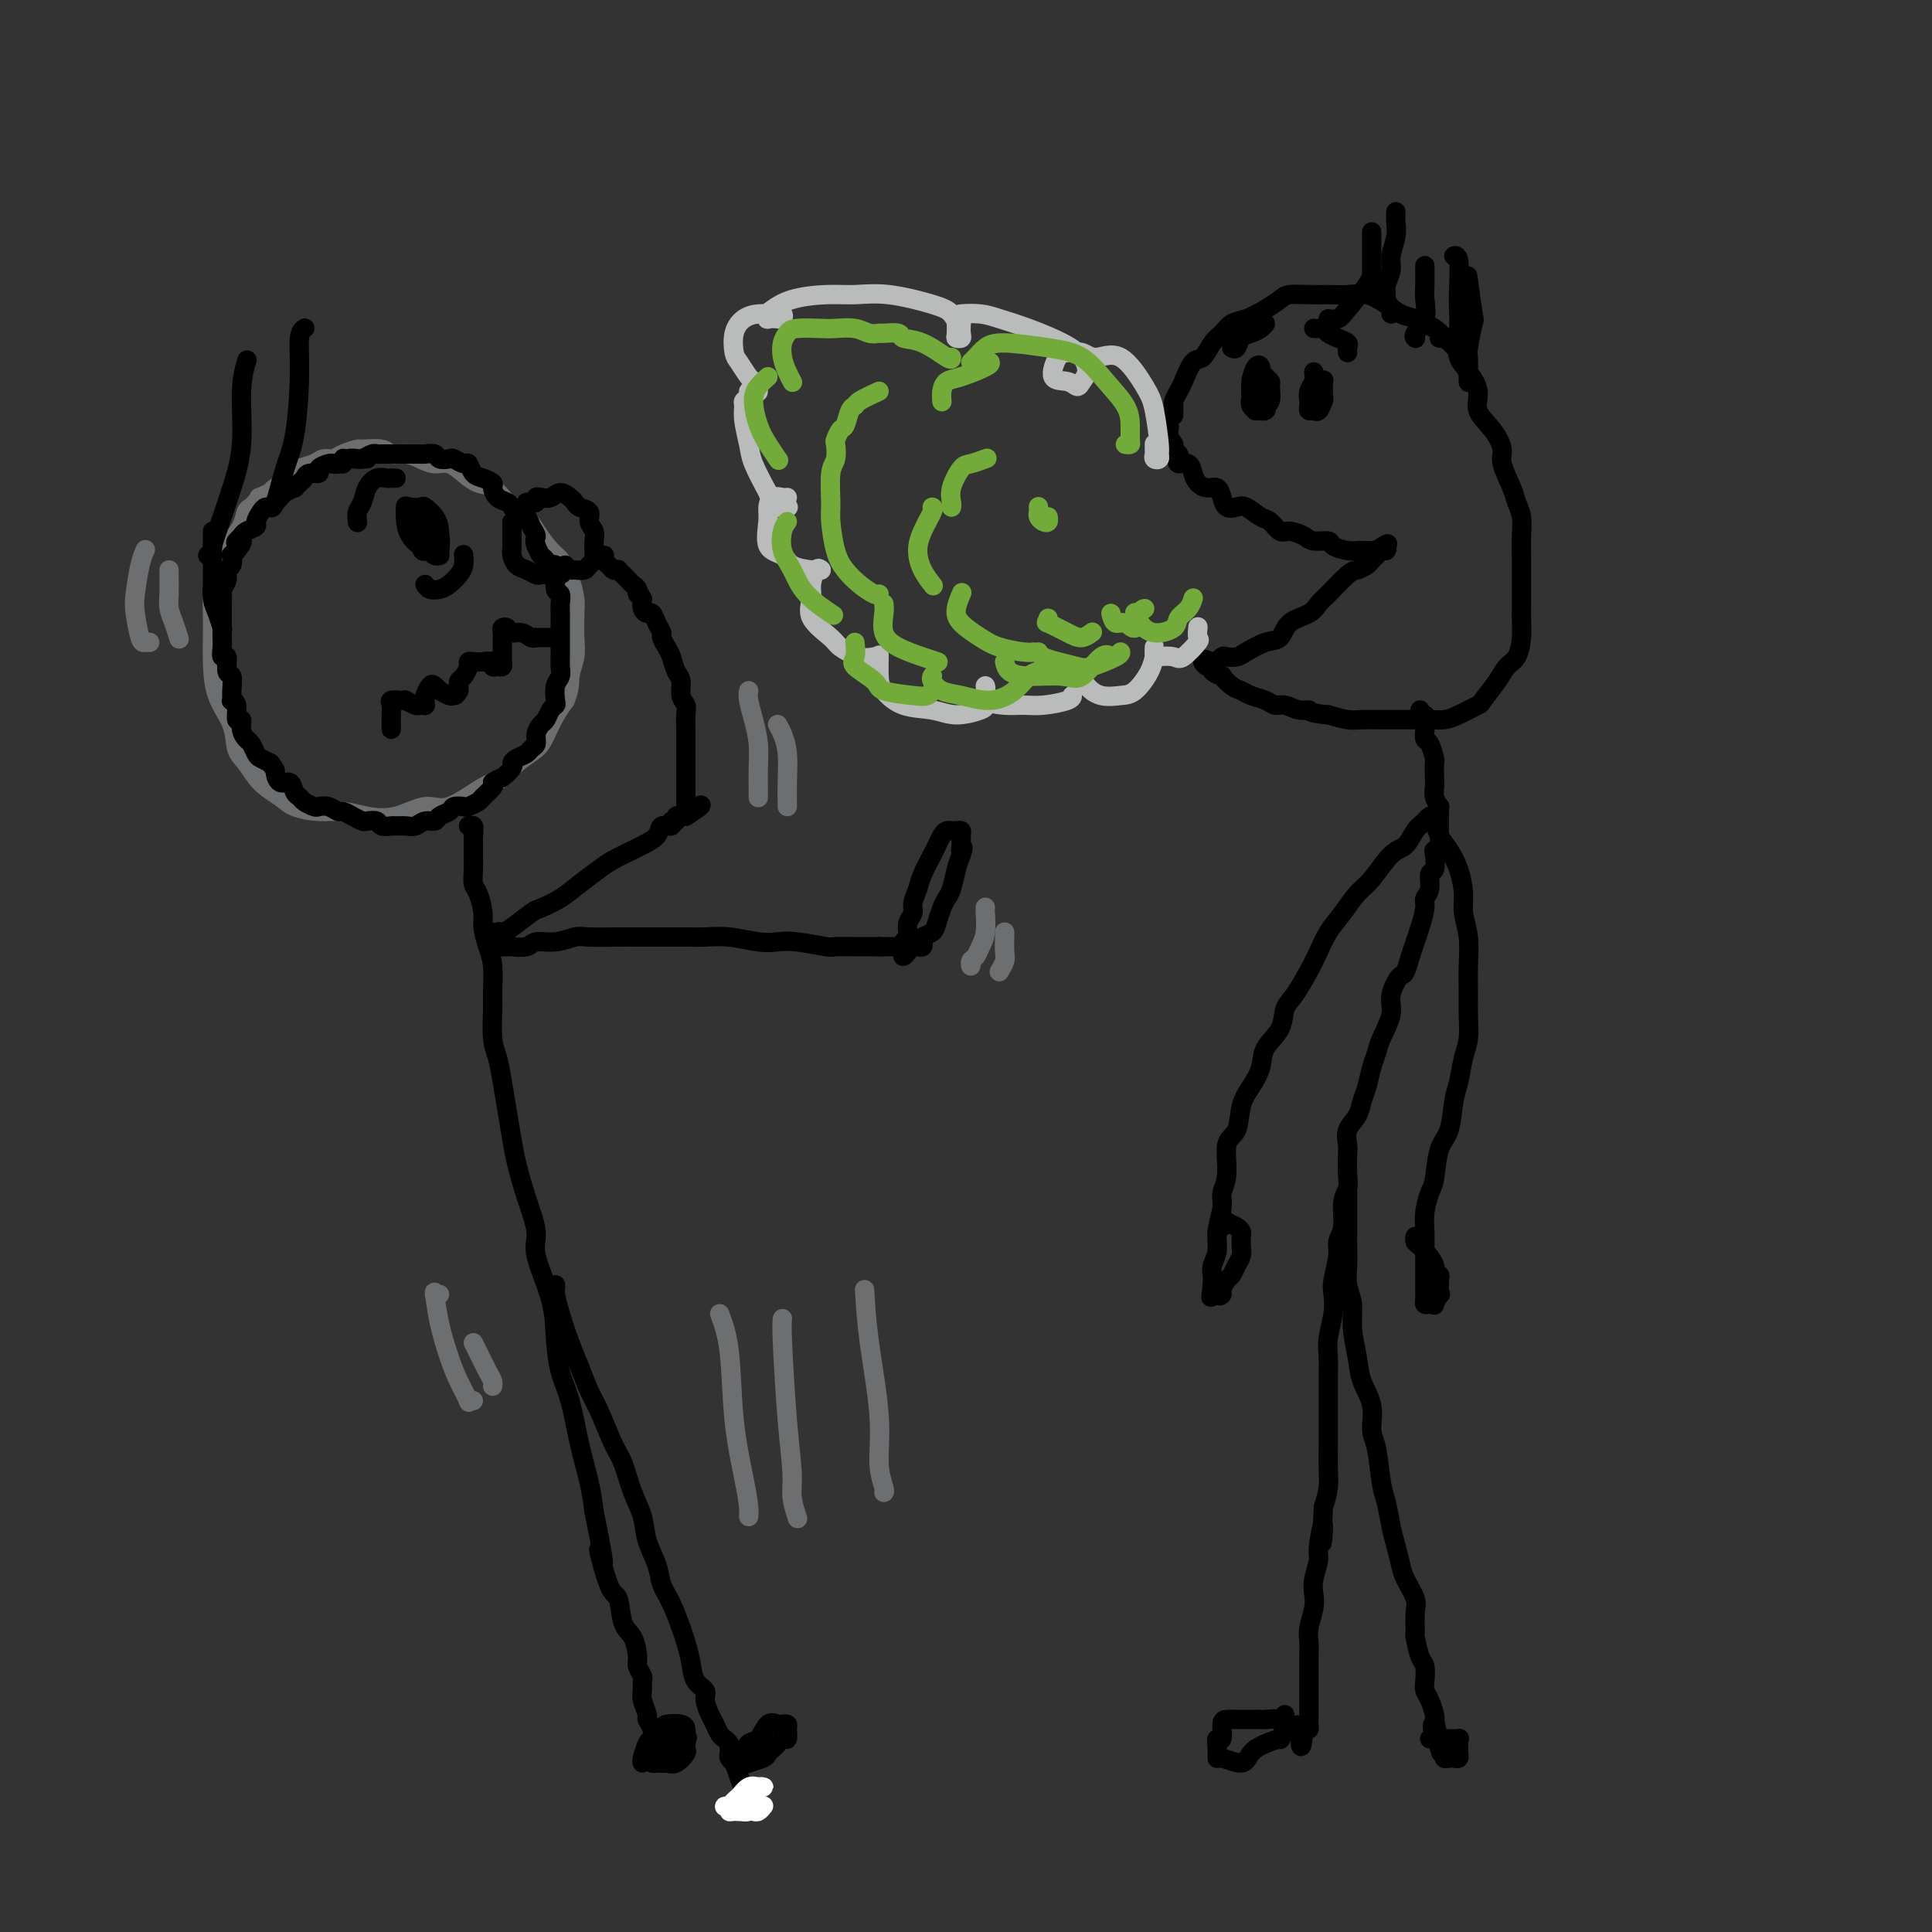 <svg viewBox='0 0 400 400' version='1.1' xmlns='http://www.w3.org/2000/svg' xmlns:xlink='http://www.w3.org/1999/xlink'><rect x="0" y="0" width="400" height="400" fill="#333333" stroke="none"/><g fill='none' stroke='rgb(109,110,112)' stroke-width='4' stroke-linecap='round' stroke-linejoin='round'><path d='M54,103c-0.336,0.321 -0.671,0.641 -1,1c-0.329,0.359 -0.650,0.756 -1,1c-0.350,0.244 -0.727,0.336 -1,1c-0.273,0.664 -0.441,1.899 -1,3c-0.559,1.101 -1.509,2.068 -2,3c-0.491,0.932 -0.524,1.831 -1,3c-0.476,1.169 -1.396,2.610 -2,4c-0.604,1.390 -0.893,2.730 -1,4c-0.107,1.270 -0.032,2.470 0,4c0.032,1.530 0.021,3.390 0,5c-0.021,1.610 -0.053,2.972 0,5c0.053,2.028 0.190,4.724 1,7c0.810,2.276 2.293,4.132 3,6c0.707,1.868 0.638,3.747 1,5c0.362,1.253 1.155,1.881 2,3c0.845,1.119 1.740,2.730 3,4c1.260,1.270 2.884,2.200 4,3c1.116,0.800 1.724,1.471 3,2c1.276,0.529 3.219,0.918 5,1c1.781,0.082 3.400,-0.142 5,0c1.600,0.142 3.180,0.651 5,1c1.820,0.349 3.880,0.537 6,0c2.120,-0.537 4.299,-1.799 6,-2c1.701,-0.201 2.925,0.659 5,0c2.075,-0.659 5.003,-2.836 7,-4c1.997,-1.164 3.063,-1.316 4,-2c0.937,-0.684 1.746,-1.902 3,-3c1.254,-1.098 2.955,-2.078 4,-3c1.045,-0.922 1.435,-1.787 2,-3c0.565,-1.213 1.304,-2.775 2,-4c0.696,-1.225 1.348,-2.112 2,-3'/><path d='M117,145c1.094,-2.483 0.830,-3.689 1,-5c0.170,-1.311 0.776,-2.727 1,-4c0.224,-1.273 0.068,-2.404 0,-4c-0.068,-1.596 -0.048,-3.658 0,-5c0.048,-1.342 0.123,-1.965 0,-3c-0.123,-1.035 -0.445,-2.484 -1,-4c-0.555,-1.516 -1.345,-3.101 -2,-4c-0.655,-0.899 -1.176,-1.113 -2,-2c-0.824,-0.887 -1.953,-2.446 -3,-4c-1.047,-1.554 -2.013,-3.101 -3,-4c-0.987,-0.899 -1.997,-1.149 -3,-2c-1.003,-0.851 -2.001,-2.304 -3,-3c-0.999,-0.696 -2.000,-0.634 -3,-1c-1.000,-0.366 -2.000,-1.160 -3,-2c-1.000,-0.840 -2.002,-1.727 -3,-2c-0.998,-0.273 -1.994,0.067 -3,0c-1.006,-0.067 -2.021,-0.539 -3,-1c-0.979,-0.461 -1.920,-0.909 -3,-1c-1.080,-0.091 -2.299,0.174 -3,0c-0.701,-0.174 -0.883,-0.789 -2,-1c-1.117,-0.211 -3.167,-0.019 -4,0c-0.833,0.019 -0.448,-0.136 -1,0c-0.552,0.136 -2.039,0.561 -3,1c-0.961,0.439 -1.394,0.890 -2,1c-0.606,0.110 -1.383,-0.121 -2,0c-0.617,0.121 -1.072,0.596 -2,1c-0.928,0.404 -2.329,0.738 -3,1c-0.671,0.262 -0.613,0.452 -1,1c-0.387,0.548 -1.220,1.455 -2,2c-0.780,0.545 -1.509,0.727 -2,1c-0.491,0.273 -0.746,0.636 -1,1'/><path d='M56,102c-3.348,1.509 -2.218,0.783 -2,1c0.218,0.217 -0.478,1.378 -1,2c-0.522,0.622 -0.871,0.706 -1,1c-0.129,0.294 -0.037,0.798 0,1c0.037,0.202 0.018,0.101 0,0'/></g>
<g fill='none' stroke='rgb(0,0,0)' stroke-width='4' stroke-linecap='round' stroke-linejoin='round'><path d='M76,95c-0.446,-0.000 -0.893,-0.000 -1,0c-0.107,0.000 0.125,0.000 0,0c-0.125,-0.000 -0.608,-0.000 -1,0c-0.392,0.000 -0.694,0.000 -1,0c-0.306,-0.000 -0.617,-0.001 -1,0c-0.383,0.001 -0.838,0.004 -1,0c-0.162,-0.004 -0.033,-0.015 0,0c0.033,0.015 -0.031,0.056 0,0c0.031,-0.056 0.158,-0.208 0,0c-0.158,0.208 -0.601,0.778 -1,1c-0.399,0.222 -0.755,0.097 -1,0c-0.245,-0.097 -0.380,-0.167 -1,0c-0.620,0.167 -1.724,0.569 -2,1c-0.276,0.431 0.276,0.890 0,1c-0.276,0.110 -1.378,-0.129 -2,0c-0.622,0.129 -0.762,0.626 -1,1c-0.238,0.374 -0.575,0.625 -1,1c-0.425,0.375 -0.940,0.874 -1,1c-0.060,0.126 0.335,-0.120 0,0c-0.335,0.120 -1.399,0.606 -2,1c-0.601,0.394 -0.738,0.696 -1,1c-0.262,0.304 -0.649,0.610 -1,1c-0.351,0.390 -0.667,0.864 -1,1c-0.333,0.136 -0.684,-0.066 -1,0c-0.316,0.066 -0.596,0.399 -1,1c-0.404,0.601 -0.933,1.470 -1,2c-0.067,0.530 0.328,0.720 0,1c-0.328,0.280 -1.379,0.652 -2,1c-0.621,0.348 -0.810,0.674 -1,1'/><path d='M50,111c-2.430,2.289 -0.507,1.013 0,1c0.507,-0.013 -0.404,1.239 -1,2c-0.596,0.761 -0.877,1.033 -1,1c-0.123,-0.033 -0.089,-0.370 0,0c0.089,0.370 0.234,1.446 0,2c-0.234,0.554 -0.847,0.586 -1,1c-0.153,0.414 0.155,1.209 0,2c-0.155,0.791 -0.774,1.577 -1,2c-0.226,0.423 -0.061,0.483 0,1c0.061,0.517 0.016,1.489 0,2c-0.016,0.511 -0.004,0.559 0,1c0.004,0.441 -0.000,1.275 0,2c0.000,0.725 0.004,1.340 0,2c-0.004,0.660 -0.016,1.365 0,2c0.016,0.635 0.061,1.201 0,2c-0.061,0.799 -0.227,1.831 0,2c0.227,0.169 0.846,-0.525 1,0c0.154,0.525 -0.156,2.270 0,3c0.156,0.730 0.778,0.445 1,1c0.222,0.555 0.044,1.950 0,3c-0.044,1.050 0.045,1.754 0,2c-0.045,0.246 -0.223,0.033 0,0c0.223,-0.033 0.847,0.114 1,1c0.153,0.886 -0.166,2.513 0,3c0.166,0.487 0.818,-0.164 1,0c0.182,0.164 -0.107,1.143 0,2c0.107,0.857 0.609,1.591 1,2c0.391,0.409 0.672,0.491 1,1c0.328,0.509 0.704,1.445 1,2c0.296,0.555 0.513,0.730 1,1c0.487,0.270 1.243,0.635 2,1'/><path d='M56,158c1.278,1.716 0.973,1.506 1,2c0.027,0.494 0.387,1.690 1,2c0.613,0.310 1.477,-0.267 2,0c0.523,0.267 0.703,1.378 1,2c0.297,0.622 0.712,0.754 1,1c0.288,0.246 0.448,0.606 1,1c0.552,0.394 1.495,0.823 2,1c0.505,0.177 0.572,0.103 1,0c0.428,-0.103 1.218,-0.234 2,0c0.782,0.234 1.556,0.834 2,1c0.444,0.166 0.557,-0.100 1,0c0.443,0.100 1.217,0.566 2,1c0.783,0.434 1.576,0.834 2,1c0.424,0.166 0.480,0.097 1,0c0.520,-0.097 1.504,-0.222 2,0c0.496,0.222 0.503,0.793 1,1c0.497,0.207 1.484,0.052 2,0c0.516,-0.052 0.562,0.001 1,0c0.438,-0.001 1.268,-0.056 2,0c0.732,0.056 1.366,0.222 2,0c0.634,-0.222 1.268,-0.834 2,-1c0.732,-0.166 1.562,0.113 2,0c0.438,-0.113 0.483,-0.618 1,-1c0.517,-0.382 1.504,-0.642 2,-1c0.496,-0.358 0.499,-0.816 1,-1c0.501,-0.184 1.501,-0.094 2,0c0.499,0.094 0.498,0.194 1,0c0.502,-0.194 1.506,-0.681 2,-1c0.494,-0.319 0.479,-0.471 1,-1c0.521,-0.529 1.577,-1.437 2,-2c0.423,-0.563 0.211,-0.782 0,-1'/><path d='M102,162c2.186,-1.356 1.650,-0.744 2,-1c0.350,-0.256 1.585,-1.378 2,-2c0.415,-0.622 0.010,-0.743 0,-1c-0.010,-0.257 0.375,-0.649 1,-1c0.625,-0.351 1.491,-0.661 2,-1c0.509,-0.339 0.661,-0.706 1,-1c0.339,-0.294 0.864,-0.516 1,-1c0.136,-0.484 -0.118,-1.229 0,-2c0.118,-0.771 0.606,-1.567 1,-2c0.394,-0.433 0.693,-0.504 1,-1c0.307,-0.496 0.622,-1.417 1,-2c0.378,-0.583 0.819,-0.827 1,-1c0.181,-0.173 0.101,-0.274 0,-1c-0.101,-0.726 -0.223,-2.077 0,-3c0.223,-0.923 0.792,-1.417 1,-2c0.208,-0.583 0.056,-1.255 0,-2c-0.056,-0.745 -0.015,-1.564 0,-2c0.015,-0.436 0.004,-0.488 0,-1c-0.004,-0.512 -0.001,-1.484 0,-2c0.001,-0.516 -0.000,-0.575 0,-1c0.000,-0.425 0.001,-1.218 0,-2c-0.001,-0.782 -0.004,-1.555 0,-2c0.004,-0.445 0.016,-0.561 0,-1c-0.016,-0.439 -0.060,-1.202 0,-2c0.060,-0.798 0.223,-1.632 0,-2c-0.223,-0.368 -0.833,-0.269 -1,-1c-0.167,-0.731 0.110,-2.293 0,-3c-0.110,-0.707 -0.607,-0.561 -1,-1c-0.393,-0.439 -0.683,-1.464 -1,-2c-0.317,-0.536 -0.662,-0.582 -1,-1c-0.338,-0.418 -0.669,-1.209 -1,-2'/><path d='M111,113c-0.567,-1.289 0.017,-1.511 0,-2c-0.017,-0.489 -0.633,-1.245 -1,-2c-0.367,-0.755 -0.483,-1.511 -1,-2c-0.517,-0.489 -1.435,-0.712 -2,-1c-0.565,-0.288 -0.777,-0.640 -1,-1c-0.223,-0.360 -0.458,-0.727 -1,-1c-0.542,-0.273 -1.392,-0.453 -2,-1c-0.608,-0.547 -0.975,-1.461 -1,-2c-0.025,-0.539 0.293,-0.704 0,-1c-0.293,-0.296 -1.196,-0.724 -2,-1c-0.804,-0.276 -1.510,-0.400 -2,-1c-0.490,-0.600 -0.765,-1.676 -1,-2c-0.235,-0.324 -0.429,0.106 -1,0c-0.571,-0.106 -1.519,-0.746 -2,-1c-0.481,-0.254 -0.495,-0.121 -1,0c-0.505,0.121 -1.501,0.228 -2,0c-0.499,-0.228 -0.500,-0.793 -1,-1c-0.500,-0.207 -1.500,-0.055 -2,0c-0.500,0.055 -0.500,0.015 -1,0c-0.500,-0.015 -1.500,-0.004 -2,0c-0.500,0.004 -0.501,0.001 -1,0c-0.499,-0.001 -1.494,-0.001 -2,0c-0.506,0.001 -0.521,0.004 -1,0c-0.479,-0.004 -1.423,-0.015 -2,0c-0.577,0.015 -0.788,0.056 -1,0c-0.212,-0.056 -0.425,-0.207 -1,0c-0.575,0.207 -1.513,0.774 -2,1c-0.487,0.226 -0.522,0.112 -1,0c-0.478,-0.112 -1.398,-0.223 -2,0c-0.602,0.223 -0.886,0.778 -1,1c-0.114,0.222 -0.057,0.111 0,0'/><path d='M71,96c-4.333,0.000 -2.167,0.000 0,0'/><path d='M109,104c0.305,-0.030 0.609,-0.059 1,0c0.391,0.059 0.867,0.207 1,0c0.133,-0.207 -0.077,-0.771 0,-1c0.077,-0.229 0.441,-0.125 1,0c0.559,0.125 1.314,0.271 2,0c0.686,-0.271 1.302,-0.960 2,-1c0.698,-0.040 1.478,0.570 2,1c0.522,0.430 0.785,0.682 1,1c0.215,0.318 0.383,0.704 1,1c0.617,0.296 1.682,0.502 2,1c0.318,0.498 -0.111,1.286 0,2c0.111,0.714 0.762,1.353 1,2c0.238,0.647 0.065,1.301 0,2c-0.065,0.699 -0.021,1.444 0,2c0.021,0.556 0.017,0.923 0,1c-0.017,0.077 -0.049,-0.137 0,0c0.049,0.137 0.178,0.625 0,1c-0.178,0.375 -0.664,0.636 -1,1c-0.336,0.364 -0.523,0.829 -1,1c-0.477,0.171 -1.244,0.046 -2,0c-0.756,-0.046 -1.502,-0.013 -2,0c-0.498,0.013 -0.749,0.007 -1,0'/><path d='M116,118c-1.150,0.138 -1.026,-0.015 -1,0c0.026,0.015 -0.044,0.200 0,0c0.044,-0.200 0.204,-0.785 0,-1c-0.204,-0.215 -0.773,-0.062 -1,0c-0.227,0.062 -0.114,0.031 0,0'/><path d='M106,109c-0.000,-0.527 -0.001,-1.053 0,-1c0.001,0.053 0.002,0.686 0,1c-0.002,0.314 -0.009,0.307 0,1c0.009,0.693 0.034,2.084 0,3c-0.034,0.916 -0.126,1.356 0,2c0.126,0.644 0.470,1.493 1,2c0.530,0.507 1.245,0.673 2,1c0.755,0.327 1.551,0.816 2,1c0.449,0.184 0.551,0.064 1,0c0.449,-0.064 1.245,-0.074 2,0c0.755,0.074 1.470,0.230 2,0c0.530,-0.230 0.874,-0.845 1,-1c0.126,-0.155 0.034,0.151 0,0c-0.034,-0.151 -0.010,-0.757 0,-1c0.010,-0.243 0.005,-0.121 0,0'/><path d='M114,132c-0.341,0.001 -0.682,0.001 -1,0c-0.318,-0.001 -0.613,-0.004 -1,0c-0.387,0.004 -0.867,0.016 -1,0c-0.133,-0.016 0.081,-0.061 0,0c-0.081,0.061 -0.456,0.226 -1,0c-0.544,-0.226 -1.256,-0.843 -2,-1c-0.744,-0.157 -1.520,0.146 -2,0c-0.480,-0.146 -0.665,-0.740 -1,-1c-0.335,-0.260 -0.822,-0.186 -1,0c-0.178,0.186 -0.048,0.483 0,1c0.048,0.517 0.014,1.253 0,2c-0.014,0.747 -0.006,1.506 0,2c0.006,0.494 0.012,0.722 0,1c-0.012,0.278 -0.040,0.607 0,1c0.040,0.393 0.149,0.851 0,1c-0.149,0.149 -0.554,-0.013 -1,0c-0.446,0.013 -0.932,0.199 -1,0c-0.068,-0.199 0.284,-0.783 0,-1c-0.284,-0.217 -1.203,-0.065 -2,0c-0.797,0.065 -1.471,0.045 -2,0c-0.529,-0.045 -0.912,-0.114 -1,0c-0.088,0.114 0.120,0.412 0,1c-0.120,0.588 -0.568,1.467 -1,2c-0.432,0.533 -0.847,0.720 -1,1c-0.153,0.280 -0.044,0.651 0,1c0.044,0.349 0.022,0.674 0,1'/><path d='M95,143c-0.663,1.137 -0.822,0.981 -1,1c-0.178,0.019 -0.376,0.214 -1,0c-0.624,-0.214 -1.673,-0.835 -2,-1c-0.327,-0.165 0.070,0.127 0,0c-0.070,-0.127 -0.607,-0.671 -1,-1c-0.393,-0.329 -0.641,-0.442 -1,0c-0.359,0.442 -0.827,1.439 -1,2c-0.173,0.561 -0.050,0.686 0,1c0.050,0.314 0.026,0.817 0,1c-0.026,0.183 -0.053,0.045 0,0c0.053,-0.045 0.186,0.002 0,0c-0.186,-0.002 -0.693,-0.053 -1,0c-0.307,0.053 -0.416,0.210 -1,0c-0.584,-0.210 -1.645,-0.786 -2,-1c-0.355,-0.214 -0.004,-0.066 0,0c0.004,0.066 -0.339,0.049 -1,0c-0.661,-0.049 -1.641,-0.128 -2,0c-0.359,0.128 -0.096,0.465 0,1c0.096,0.535 0.026,1.268 0,2c-0.026,0.732 -0.007,1.464 0,2c0.007,0.536 0.002,0.875 0,1c-0.002,0.125 -0.001,0.036 0,0c0.001,-0.036 0.000,-0.018 0,0'/><path d='M88,110c-0.429,0.016 -0.858,0.031 -1,0c-0.142,-0.031 0.003,-0.110 0,0c-0.003,0.110 -0.155,0.408 0,1c0.155,0.592 0.616,1.479 1,2c0.384,0.521 0.691,0.675 1,1c0.309,0.325 0.619,0.821 1,1c0.381,0.179 0.832,0.043 1,0c0.168,-0.043 0.052,0.009 0,0c-0.052,-0.009 -0.040,-0.080 0,-1c0.040,-0.920 0.109,-2.691 0,-4c-0.109,-1.309 -0.397,-2.156 -1,-3c-0.603,-0.844 -1.521,-1.686 -2,-2c-0.479,-0.314 -0.519,-0.099 -1,0c-0.481,0.099 -1.405,0.082 -2,0c-0.595,-0.082 -0.863,-0.228 -1,0c-0.137,0.228 -0.143,0.832 0,2c0.143,1.168 0.433,2.901 1,4c0.567,1.099 1.409,1.564 2,2c0.591,0.436 0.931,0.844 1,1c0.069,0.156 -0.132,0.061 0,0c0.132,-0.061 0.597,-0.090 1,0c0.403,0.090 0.742,0.297 1,0c0.258,-0.297 0.433,-1.098 0,-2c-0.433,-0.902 -1.475,-1.904 -2,-3c-0.525,-1.096 -0.534,-2.285 -1,-3c-0.466,-0.715 -1.391,-0.956 -2,-1c-0.609,-0.044 -0.904,0.110 -1,0c-0.096,-0.110 0.005,-0.483 0,0c-0.005,0.483 -0.117,1.822 0,3c0.117,1.178 0.462,2.194 1,3c0.538,0.806 1.269,1.403 2,2'/><path d='M87,113c0.586,1.461 0.551,1.113 1,1c0.449,-0.113 1.382,0.009 2,0c0.618,-0.009 0.922,-0.150 1,0c0.078,0.150 -0.070,0.590 0,0c0.070,-0.590 0.359,-2.210 0,-3c-0.359,-0.790 -1.366,-0.751 -2,-1c-0.634,-0.249 -0.895,-0.785 -1,-1c-0.105,-0.215 -0.052,-0.107 0,0'/><path d='M88,121c0.243,0.405 0.486,0.811 1,1c0.514,0.189 1.301,0.162 2,0c0.699,-0.162 1.312,-0.461 2,-1c0.688,-0.539 1.453,-1.320 2,-2c0.547,-0.680 0.878,-1.260 1,-2c0.122,-0.740 0.035,-1.640 0,-2c-0.035,-0.360 -0.017,-0.180 0,0'/><path d='M82,99c-0.355,-0.011 -0.711,-0.021 -1,0c-0.289,0.021 -0.512,0.074 -1,0c-0.488,-0.074 -1.241,-0.275 -2,0c-0.759,0.275 -1.524,1.027 -2,2c-0.476,0.973 -0.664,2.168 -1,3c-0.336,0.832 -0.821,1.301 -1,2c-0.179,0.699 -0.051,1.628 0,2c0.051,0.372 0.026,0.186 0,0'/><path d='M43,115c0.410,-0.021 0.819,-0.042 1,0c0.181,0.042 0.133,0.148 0,0c-0.133,-0.148 -0.352,-0.551 0,-2c0.352,-1.449 1.275,-3.944 2,-6c0.725,-2.056 1.252,-3.672 2,-6c0.748,-2.328 1.716,-5.366 2,-9c0.284,-3.634 -0.116,-7.863 0,-11c0.116,-3.137 0.747,-5.182 1,-6c0.253,-0.818 0.126,-0.409 0,0'/><path d='M56,105c-0.066,-0.064 -0.133,-0.128 0,0c0.133,0.128 0.465,0.448 1,-1c0.535,-1.448 1.271,-4.665 2,-7c0.729,-2.335 1.449,-3.789 2,-7c0.551,-3.211 0.931,-8.180 1,-12c0.069,-3.820 -0.174,-6.490 0,-8c0.174,-1.510 0.764,-1.860 1,-2c0.236,-0.140 0.118,-0.070 0,0'/><path d='M44,110c0.000,0.199 0.000,0.398 0,1c-0.000,0.602 -0.001,1.606 0,2c0.001,0.394 0.003,0.177 0,1c-0.003,0.823 -0.011,2.687 0,4c0.011,1.313 0.042,2.076 0,3c-0.042,0.924 -0.155,2.011 0,3c0.155,0.989 0.580,1.882 1,3c0.420,1.118 0.834,2.462 1,3c0.166,0.538 0.083,0.269 0,0'/><path d='M97,171c0.417,-0.083 0.833,-0.167 1,0c0.167,0.167 0.083,0.583 0,1'/><path d='M98,172c0.155,0.274 0.042,0.460 0,1c-0.042,0.540 -0.012,1.433 0,2c0.012,0.567 0.006,0.807 0,1c-0.006,0.193 -0.012,0.338 0,1c0.012,0.662 0.041,1.842 0,3c-0.041,1.158 -0.152,2.294 0,3c0.152,0.706 0.566,0.981 1,2c0.434,1.019 0.887,2.783 1,4c0.113,1.217 -0.113,1.887 0,3c0.113,1.113 0.565,2.668 1,4c0.435,1.332 0.851,2.441 1,4c0.149,1.559 0.029,3.566 0,5c-0.029,1.434 0.034,2.293 0,4c-0.034,1.707 -0.164,4.262 0,6c0.164,1.738 0.621,2.657 1,4c0.379,1.343 0.681,3.108 1,5c0.319,1.892 0.654,3.910 1,6c0.346,2.090 0.703,4.252 1,6c0.297,1.748 0.535,3.080 1,5c0.465,1.920 1.157,4.426 2,7c0.843,2.574 1.836,5.216 2,7c0.164,1.784 -0.500,2.710 0,5c0.500,2.290 2.164,5.943 3,9c0.836,3.057 0.844,5.516 1,8c0.156,2.484 0.462,4.991 1,7c0.538,2.009 1.309,3.518 2,6c0.691,2.482 1.301,5.938 2,9c0.699,3.062 1.485,5.732 2,8c0.515,2.268 0.757,4.134 1,6'/><path d='M123,313c3.384,16.577 1.344,9.020 1,8c-0.344,-1.020 1.008,4.497 2,7c0.992,2.503 1.624,1.993 2,3c0.376,1.007 0.497,3.531 1,5c0.503,1.469 1.389,1.884 2,3c0.611,1.116 0.949,2.932 1,4c0.051,1.068 -0.183,1.387 0,2c0.183,0.613 0.785,1.520 1,2c0.215,0.480 0.042,0.534 0,1c-0.042,0.466 0.045,1.346 0,2c-0.045,0.654 -0.222,1.083 0,2c0.222,0.917 0.844,2.323 1,3c0.156,0.677 -0.155,0.626 0,1c0.155,0.374 0.777,1.172 1,2c0.223,0.828 0.046,1.686 0,2c-0.046,0.314 0.039,0.084 0,0c-0.039,-0.084 -0.203,-0.023 0,0c0.203,0.023 0.772,0.006 1,0c0.228,-0.006 0.114,-0.003 0,0'/><path d='M115,266c0.017,0.390 0.035,0.781 0,1c-0.035,0.219 -0.122,0.268 0,1c0.122,0.732 0.454,2.149 1,4c0.546,1.851 1.305,4.138 2,6c0.695,1.862 1.327,3.300 2,5c0.673,1.700 1.387,3.661 2,5c0.613,1.339 1.124,2.055 2,4c0.876,1.945 2.117,5.121 3,7c0.883,1.879 1.406,2.463 2,4c0.594,1.537 1.258,4.028 2,6c0.742,1.972 1.564,3.425 2,5c0.436,1.575 0.488,3.272 1,5c0.512,1.728 1.485,3.487 2,5c0.515,1.513 0.572,2.781 1,4c0.428,1.219 1.227,2.389 2,4c0.773,1.611 1.521,3.664 2,5c0.479,1.336 0.688,1.957 1,3c0.312,1.043 0.728,2.510 1,4c0.272,1.490 0.402,3.004 1,4c0.598,0.996 1.666,1.475 2,2c0.334,0.525 -0.065,1.096 0,2c0.065,0.904 0.596,2.140 1,3c0.404,0.860 0.683,1.344 1,2c0.317,0.656 0.674,1.485 1,2c0.326,0.515 0.622,0.715 1,1c0.378,0.285 0.837,0.654 1,1c0.163,0.346 0.030,0.667 0,1c-0.030,0.333 0.044,0.677 0,1c-0.044,0.323 -0.204,0.625 0,1c0.204,0.375 0.773,0.821 1,1c0.227,0.179 0.114,0.089 0,0'/><path d='M152,365c5.674,15.316 1.360,4.105 0,0c-1.360,-4.105 0.235,-1.103 1,0c0.765,1.103 0.702,0.307 1,0c0.298,-0.307 0.959,-0.124 1,0c0.041,0.124 -0.536,0.188 0,0c0.536,-0.188 2.185,-0.629 3,-1c0.815,-0.371 0.797,-0.672 1,-1c0.203,-0.328 0.629,-0.683 1,-1c0.371,-0.317 0.689,-0.596 1,-1c0.311,-0.404 0.616,-0.931 1,-1c0.384,-0.069 0.847,0.322 1,0c0.153,-0.322 -0.003,-1.357 0,-2c0.003,-0.643 0.167,-0.893 0,-1c-0.167,-0.107 -0.663,-0.070 -1,0c-0.337,0.070 -0.513,0.173 -1,0c-0.487,-0.173 -1.283,-0.621 -2,0c-0.717,0.621 -1.355,2.310 -2,3c-0.645,0.690 -1.297,0.381 -2,1c-0.703,0.619 -1.459,2.167 -2,3c-0.541,0.833 -0.869,0.952 -1,1c-0.131,0.048 -0.066,0.024 0,0'/><path d='M135,364c-0.088,0.424 -0.176,0.847 0,1c0.176,0.153 0.615,0.034 1,0c0.385,-0.034 0.716,0.017 1,0c0.284,-0.017 0.521,-0.102 1,0c0.479,0.102 1.200,0.392 2,0c0.800,-0.392 1.679,-1.467 2,-2c0.321,-0.533 0.085,-0.525 0,-1c-0.085,-0.475 -0.020,-1.434 0,-2c0.020,-0.566 -0.007,-0.738 0,-1c0.007,-0.262 0.048,-0.613 0,-1c-0.048,-0.387 -0.184,-0.810 -1,-1c-0.816,-0.190 -2.314,-0.146 -3,0c-0.686,0.146 -0.562,0.393 -1,1c-0.438,0.607 -1.438,1.574 -2,2c-0.562,0.426 -0.687,0.310 -1,1c-0.313,0.690 -0.815,2.186 -1,3c-0.185,0.814 -0.053,0.947 0,1c0.053,0.053 0.026,0.027 0,0'/></g>
<g fill='none' stroke='rgb(255,255,255)' stroke-width='4' stroke-linecap='round' stroke-linejoin='round'><path d='M157,370c-0.525,0.226 -1.051,0.452 -2,1c-0.949,0.548 -2.323,1.416 -3,2c-0.677,0.584 -0.659,0.882 -1,1c-0.341,0.118 -1.042,0.057 -1,0c0.042,-0.057 0.827,-0.110 1,0c0.173,0.110 -0.265,0.383 0,0c0.265,-0.383 1.235,-1.423 2,-2c0.765,-0.577 1.327,-0.690 2,-1c0.673,-0.310 1.456,-0.817 2,-1c0.544,-0.183 0.847,-0.042 1,0c0.153,0.042 0.156,-0.014 0,0c-0.156,0.014 -0.472,0.099 -1,0c-0.528,-0.099 -1.267,-0.381 -2,0c-0.733,0.381 -1.461,1.424 -2,2c-0.539,0.576 -0.890,0.686 -1,1c-0.110,0.314 0.020,0.834 0,1c-0.020,0.166 -0.191,-0.022 0,0c0.191,0.022 0.745,0.254 1,0c0.255,-0.254 0.212,-0.992 0,-1c-0.212,-0.008 -0.591,0.716 -1,1c-0.409,0.284 -0.846,0.129 -1,0c-0.154,-0.129 -0.025,-0.234 0,0c0.025,0.234 -0.055,0.805 0,1c0.055,0.195 0.246,0.014 1,0c0.754,-0.014 2.073,0.139 3,0c0.927,-0.139 1.464,-0.569 2,-1'/><path d='M157,374c1.182,-0.000 1.136,-0.001 1,0c-0.136,0.001 -0.363,0.004 -1,0c-0.637,-0.004 -1.684,-0.015 -2,0c-0.316,0.015 0.101,0.056 0,0c-0.101,-0.056 -0.718,-0.210 -1,0c-0.282,0.210 -0.230,0.785 0,1c0.230,0.215 0.636,0.072 1,0c0.364,-0.072 0.685,-0.071 1,0c0.315,0.071 0.623,0.211 1,0c0.377,-0.211 0.822,-0.775 1,-1c0.178,-0.225 0.089,-0.113 0,0'/></g>
<g fill='none' stroke='rgb(0,0,0)' stroke-width='4' stroke-linecap='round' stroke-linejoin='round'><path d='M138,363c0.437,0.091 0.873,0.182 1,0c0.127,-0.182 -0.056,-0.637 0,-1c0.056,-0.363 0.353,-0.633 1,-1c0.647,-0.367 1.646,-0.832 2,-1c0.354,-0.168 0.063,-0.039 0,0c-0.063,0.039 0.102,-0.011 0,0c-0.102,0.011 -0.472,0.084 -1,0c-0.528,-0.084 -1.213,-0.324 -2,0c-0.787,0.324 -1.676,1.211 -2,2c-0.324,0.789 -0.085,1.480 0,2c0.085,0.520 0.015,0.869 0,1c-0.015,0.131 0.024,0.042 0,0c-0.024,-0.042 -0.112,-0.039 0,0c0.112,0.039 0.423,0.112 1,0c0.577,-0.112 1.420,-0.409 2,-1c0.580,-0.591 0.898,-1.476 1,-2c0.102,-0.524 -0.010,-0.686 0,-1c0.010,-0.314 0.143,-0.779 0,-1c-0.143,-0.221 -0.561,-0.199 -1,0c-0.439,0.199 -0.899,0.576 -1,1c-0.101,0.424 0.158,0.894 0,1c-0.158,0.106 -0.733,-0.153 -1,0c-0.267,0.153 -0.225,0.718 0,1c0.225,0.282 0.635,0.283 1,0c0.365,-0.283 0.685,-0.849 1,-1c0.315,-0.151 0.623,0.113 1,0c0.377,-0.113 0.822,-0.604 1,-1c0.178,-0.396 0.089,-0.698 0,-1'/><path d='M142,360c0.619,-0.464 0.167,-0.125 0,0c-0.167,0.125 -0.048,0.036 0,0c0.048,-0.036 0.024,-0.018 0,0'/><path d='M102,193c-0.091,0.538 -0.182,1.076 0,1c0.182,-0.076 0.638,-0.765 1,-1c0.362,-0.235 0.631,-0.016 1,0c0.369,0.016 0.839,-0.172 2,-1c1.161,-0.828 3.014,-2.294 4,-3c0.986,-0.706 1.105,-0.650 2,-1c0.895,-0.350 2.565,-1.106 4,-2c1.435,-0.894 2.634,-1.927 4,-3c1.366,-1.073 2.899,-2.188 4,-3c1.101,-0.812 1.771,-1.322 3,-2c1.229,-0.678 3.017,-1.526 4,-2c0.983,-0.474 1.162,-0.576 2,-1c0.838,-0.424 2.334,-1.170 3,-2c0.666,-0.830 0.503,-1.743 1,-2c0.497,-0.257 1.653,0.141 2,0c0.347,-0.141 -0.114,-0.822 0,-1c0.114,-0.178 0.804,0.148 1,0c0.196,-0.148 -0.101,-0.771 0,-1c0.101,-0.229 0.600,-0.066 1,0c0.400,0.066 0.700,0.033 1,0'/><path d='M142,169c6.188,-3.955 1.658,-1.844 0,-1c-1.658,0.844 -0.444,0.420 0,0c0.444,-0.420 0.119,-0.837 0,-1c-0.119,-0.163 -0.032,-0.073 0,0c0.032,0.073 0.009,0.129 0,0c-0.009,-0.129 -0.002,-0.442 0,-1c0.002,-0.558 0.001,-1.360 0,-2c-0.001,-0.640 -0.000,-1.119 0,-2c0.000,-0.881 -0.000,-2.165 0,-3c0.000,-0.835 0.001,-1.221 0,-2c-0.001,-0.779 -0.004,-1.951 0,-3c0.004,-1.049 0.016,-1.976 0,-3c-0.016,-1.024 -0.060,-2.146 0,-3c0.060,-0.854 0.223,-1.440 0,-2c-0.223,-0.560 -0.833,-1.094 -1,-2c-0.167,-0.906 0.109,-2.183 0,-3c-0.109,-0.817 -0.603,-1.174 -1,-2c-0.397,-0.826 -0.698,-2.122 -1,-3c-0.302,-0.878 -0.606,-1.339 -1,-2c-0.394,-0.661 -0.879,-1.521 -1,-2c-0.121,-0.479 0.122,-0.575 0,-1c-0.122,-0.425 -0.607,-1.177 -1,-2c-0.393,-0.823 -0.693,-1.715 -1,-2c-0.307,-0.285 -0.621,0.039 -1,0c-0.379,-0.039 -0.823,-0.440 -1,-1c-0.177,-0.560 -0.089,-1.280 0,-2'/><path d='M133,124c-1.477,-2.808 -1.169,-1.330 -1,-1c0.169,0.330 0.199,-0.490 0,-1c-0.199,-0.510 -0.627,-0.711 -1,-1c-0.373,-0.289 -0.691,-0.665 -1,-1c-0.309,-0.335 -0.607,-0.629 -1,-1c-0.393,-0.371 -0.880,-0.820 -1,-1c-0.120,-0.180 0.127,-0.090 0,0c-0.127,0.090 -0.627,0.182 -1,0c-0.373,-0.182 -0.618,-0.637 -1,-1c-0.382,-0.363 -0.901,-0.633 -1,-1c-0.099,-0.367 0.221,-0.830 0,-1c-0.221,-0.170 -0.983,-0.046 -1,0c-0.017,0.046 0.709,0.013 1,0c0.291,-0.013 0.145,-0.007 0,0'/><path d='M103,196c0.318,-0.002 0.636,-0.005 1,0c0.364,0.005 0.774,0.016 1,0c0.226,-0.016 0.266,-0.061 1,0c0.734,0.061 2.160,0.227 3,0c0.840,-0.227 1.092,-0.845 2,-1c0.908,-0.155 2.471,0.155 4,0c1.529,-0.155 3.023,-0.773 4,-1c0.977,-0.227 1.437,-0.061 3,0c1.563,0.061 4.230,0.017 6,0c1.770,-0.017 2.642,-0.005 4,0c1.358,0.005 3.203,0.005 5,0c1.797,-0.005 3.548,-0.015 5,0c1.452,0.015 2.605,0.056 4,0c1.395,-0.056 3.032,-0.207 5,0c1.968,0.207 4.265,0.774 6,1c1.735,0.226 2.907,0.113 4,0c1.093,-0.113 2.108,-0.226 4,0c1.892,0.226 4.662,0.793 6,1c1.338,0.207 1.245,0.056 2,0c0.755,-0.056 2.359,-0.016 4,0c1.641,0.016 3.321,0.008 5,0'/><path d='M182,196c12.582,-0.000 4.537,-0.000 2,0c-2.537,0.000 0.434,0.001 2,0c1.566,-0.001 1.726,-0.003 2,0c0.274,0.003 0.660,0.012 1,0c0.340,-0.012 0.634,-0.044 1,0c0.366,0.044 0.805,0.165 1,0c0.195,-0.165 0.146,-0.614 0,-1c-0.146,-0.386 -0.390,-0.709 0,-1c0.390,-0.291 1.414,-0.551 2,-1c0.586,-0.449 0.734,-1.085 1,-2c0.266,-0.915 0.649,-2.107 1,-3c0.351,-0.893 0.672,-1.487 1,-2c0.328,-0.513 0.665,-0.946 1,-2c0.335,-1.054 0.667,-2.730 1,-4c0.333,-1.270 0.666,-2.135 1,-3'/><path d='M199,177c0.773,-2.360 0.204,-1.259 0,-1c-0.204,0.259 -0.044,-0.323 0,-1c0.044,-0.677 -0.030,-1.450 0,-2c0.030,-0.550 0.163,-0.877 0,-1c-0.163,-0.123 -0.621,-0.040 -1,0c-0.379,0.040 -0.678,0.039 -1,0c-0.322,-0.039 -0.668,-0.117 -1,0c-0.332,0.117 -0.652,0.429 -1,1c-0.348,0.571 -0.724,1.403 -1,2c-0.276,0.597 -0.451,0.961 -1,2c-0.549,1.039 -1.471,2.753 -2,4c-0.529,1.247 -0.664,2.025 -1,3c-0.336,0.975 -0.874,2.145 -1,3c-0.126,0.855 0.159,1.395 0,2c-0.159,0.605 -0.761,1.276 -1,2c-0.239,0.724 -0.116,1.503 0,2c0.116,0.497 0.226,0.712 0,1c-0.226,0.288 -0.789,0.648 -1,1c-0.211,0.352 -0.070,0.697 0,1c0.070,0.303 0.070,0.566 0,1c-0.070,0.434 -0.211,1.040 0,1c0.211,-0.040 0.775,-0.726 1,-1c0.225,-0.274 0.113,-0.137 0,0'/><path d='M243,86c-0.007,-0.326 -0.014,-0.651 0,-1c0.014,-0.349 0.048,-0.721 0,-1c-0.048,-0.279 -0.179,-0.464 0,-1c0.179,-0.536 0.667,-1.421 1,-2c0.333,-0.579 0.512,-0.851 1,-2c0.488,-1.149 1.285,-3.177 2,-4c0.715,-0.823 1.348,-0.443 2,-1c0.652,-0.557 1.322,-2.050 2,-3c0.678,-0.950 1.365,-1.357 2,-2c0.635,-0.643 1.218,-1.521 2,-2c0.782,-0.479 1.762,-0.559 3,-1c1.238,-0.441 2.732,-1.243 4,-2c1.268,-0.757 2.309,-1.470 3,-2c0.691,-0.530 1.030,-0.875 2,-1c0.970,-0.125 2.570,-0.028 4,0c1.430,0.028 2.690,-0.014 4,0c1.310,0.014 2.670,0.083 4,0c1.330,-0.083 2.629,-0.318 4,0c1.371,0.318 2.815,1.187 4,2c1.185,0.813 2.111,1.568 3,2c0.889,0.432 1.739,0.539 3,1c1.261,0.461 2.932,1.274 4,2c1.068,0.726 1.534,1.363 2,2'/><path d='M299,70c3.069,2.167 2.740,3.086 3,4c0.260,0.914 1.107,1.824 2,3c0.893,1.176 1.831,2.620 2,4c0.169,1.380 -0.431,2.698 0,4c0.431,1.302 1.894,2.589 3,4c1.106,1.411 1.855,2.947 2,4c0.145,1.053 -0.315,1.625 0,3c0.315,1.375 1.405,3.555 2,5c0.595,1.445 0.695,2.157 1,3c0.305,0.843 0.814,1.817 1,3c0.186,1.183 0.050,2.576 0,4c-0.050,1.424 -0.014,2.880 0,4c0.014,1.120 0.004,1.905 0,3c-0.004,1.095 -0.003,2.499 0,4c0.003,1.501 0.009,3.097 0,4c-0.009,0.903 -0.031,1.111 0,2c0.031,0.889 0.116,2.459 0,4c-0.116,1.541 -0.434,3.052 -1,4c-0.566,0.948 -1.380,1.332 -2,2c-0.620,0.668 -1.047,1.619 -2,3c-0.953,1.381 -2.433,3.193 -3,4c-0.567,0.807 -0.223,0.608 -1,1c-0.777,0.392 -2.676,1.373 -4,2c-1.324,0.627 -2.072,0.900 -3,1c-0.928,0.100 -2.037,0.027 -3,0c-0.963,-0.027 -1.779,-0.006 -3,0c-1.221,0.006 -2.847,-0.001 -4,0c-1.153,0.001 -1.835,0.011 -3,0c-1.165,-0.011 -2.814,-0.041 -4,0c-1.186,0.041 -1.910,0.155 -3,0c-1.090,-0.155 -2.545,-0.577 -4,-1'/><path d='M275,148c-4.539,-0.398 -3.887,-0.894 -4,-1c-0.113,-0.106 -0.993,0.179 -2,0c-1.007,-0.179 -2.143,-0.822 -3,-1c-0.857,-0.178 -1.436,0.108 -2,0c-0.564,-0.108 -1.112,-0.611 -2,-1c-0.888,-0.389 -2.117,-0.664 -3,-1c-0.883,-0.336 -1.421,-0.734 -2,-1c-0.579,-0.266 -1.198,-0.401 -2,-1c-0.802,-0.599 -1.787,-1.662 -2,-2c-0.213,-0.338 0.345,0.049 0,0c-0.345,-0.049 -1.592,-0.535 -2,-1c-0.408,-0.465 0.025,-0.908 0,-1c-0.025,-0.092 -0.507,0.168 -1,0c-0.493,-0.168 -0.998,-0.762 -1,-1c-0.002,-0.238 0.499,-0.119 1,0'/><path d='M250,137c-1.278,-1.023 0.026,-0.080 1,0c0.974,0.080 1.618,-0.704 2,-1c0.382,-0.296 0.501,-0.105 1,0c0.499,0.105 1.377,0.123 2,0c0.623,-0.123 0.989,-0.389 2,-1c1.011,-0.611 2.666,-1.568 4,-2c1.334,-0.432 2.347,-0.340 3,-1c0.653,-0.660 0.945,-2.072 2,-3c1.055,-0.928 2.873,-1.372 4,-2c1.127,-0.628 1.563,-1.439 2,-2c0.437,-0.561 0.876,-0.871 2,-2c1.124,-1.129 2.932,-3.077 4,-4c1.068,-0.923 1.396,-0.821 2,-1c0.604,-0.179 1.485,-0.640 2,-1c0.515,-0.360 0.663,-0.618 1,-1c0.337,-0.382 0.861,-0.887 1,-1c0.139,-0.113 -0.109,0.166 0,0c0.109,-0.166 0.576,-0.776 1,-1c0.424,-0.224 0.807,-0.060 1,0c0.193,0.060 0.198,0.017 0,0c-0.198,-0.017 -0.599,-0.009 -1,0'/><path d='M286,114c3.005,-2.785 0.019,-0.746 -1,0c-1.019,0.746 -0.069,0.200 0,0c0.069,-0.200 -0.743,-0.053 -1,0c-0.257,0.053 0.039,0.011 0,0c-0.039,-0.011 -0.414,0.007 -1,0c-0.586,-0.007 -1.382,-0.040 -2,0c-0.618,0.040 -1.056,0.152 -2,0c-0.944,-0.152 -2.392,-0.567 -3,-1c-0.608,-0.433 -0.375,-0.885 -1,-1c-0.625,-0.115 -2.107,0.106 -3,0c-0.893,-0.106 -1.197,-0.538 -2,-1c-0.803,-0.462 -2.106,-0.954 -3,-1c-0.894,-0.046 -1.380,0.355 -2,0c-0.620,-0.355 -1.374,-1.467 -2,-2c-0.626,-0.533 -1.123,-0.488 -2,-1c-0.877,-0.512 -2.132,-1.581 -3,-2c-0.868,-0.419 -1.349,-0.189 -2,0c-0.651,0.189 -1.474,0.335 -2,0c-0.526,-0.335 -0.757,-1.153 -1,-2c-0.243,-0.847 -0.498,-1.723 -1,-2c-0.502,-0.277 -1.252,0.046 -2,0c-0.748,-0.046 -1.493,-0.460 -2,-1c-0.507,-0.540 -0.776,-1.205 -1,-2c-0.224,-0.795 -0.403,-1.718 -1,-2c-0.597,-0.282 -1.610,0.079 -2,0c-0.390,-0.079 -0.156,-0.599 0,-1c0.156,-0.401 0.234,-0.685 0,-1c-0.234,-0.315 -0.781,-0.661 -1,-1c-0.219,-0.339 -0.109,-0.669 0,-1'/><path d='M243,92c-1.641,-2.024 -0.244,-0.583 0,0c0.244,0.583 -0.666,0.310 -1,0c-0.334,-0.310 -0.093,-0.656 0,-1c0.093,-0.344 0.039,-0.684 0,-1c-0.039,-0.316 -0.063,-0.607 0,-1c0.063,-0.393 0.213,-0.889 0,-1c-0.213,-0.111 -0.788,0.162 -1,0c-0.212,-0.162 -0.061,-0.761 0,-1c0.061,-0.239 0.030,-0.120 0,0'/><path d='M262,78c-0.311,-0.115 -0.623,-0.230 -1,0c-0.377,0.230 -0.820,0.804 -1,1c-0.180,0.196 -0.098,0.013 0,0c0.098,-0.013 0.212,0.143 0,1c-0.212,0.857 -0.751,2.413 -1,3c-0.249,0.587 -0.210,0.203 0,0c0.210,-0.203 0.589,-0.225 1,-1c0.411,-0.775 0.852,-2.304 1,-3c0.148,-0.696 0.001,-0.559 0,-1c-0.001,-0.441 0.142,-1.460 0,-2c-0.142,-0.540 -0.570,-0.600 -1,0c-0.430,0.600 -0.864,1.859 -1,3c-0.136,1.141 0.024,2.163 0,3c-0.024,0.837 -0.232,1.489 0,2c0.232,0.511 0.903,0.882 1,1c0.097,0.118 -0.381,-0.017 0,0c0.381,0.017 1.620,0.188 2,0c0.380,-0.188 -0.098,-0.733 0,-1c0.098,-0.267 0.772,-0.254 1,-1c0.228,-0.746 0.010,-2.249 0,-3c-0.010,-0.751 0.190,-0.749 0,-1c-0.190,-0.251 -0.769,-0.753 -1,-1c-0.231,-0.247 -0.114,-0.237 0,0c0.114,0.237 0.227,0.703 0,1c-0.227,0.297 -0.792,0.426 -1,1c-0.208,0.574 -0.059,1.593 0,2c0.059,0.407 0.030,0.204 0,0'/><path d='M272,77c0.113,0.674 0.226,1.347 0,2c-0.226,0.653 -0.789,1.285 -1,2c-0.211,0.715 -0.068,1.514 0,2c0.068,0.486 0.060,0.659 0,1c-0.060,0.341 -0.174,0.851 0,1c0.174,0.149 0.635,-0.062 1,0c0.365,0.062 0.634,0.399 1,0c0.366,-0.399 0.827,-1.532 1,-2c0.173,-0.468 0.057,-0.269 0,-1c-0.057,-0.731 -0.054,-2.390 0,-3c0.054,-0.610 0.158,-0.171 0,0c-0.158,0.171 -0.578,0.073 -1,0c-0.422,-0.073 -0.846,-0.122 -1,0c-0.154,0.122 -0.037,0.415 0,1c0.037,0.585 -0.004,1.460 0,2c0.004,0.540 0.054,0.743 0,1c-0.054,0.257 -0.211,0.566 0,1c0.211,0.434 0.788,0.993 1,1c0.212,0.007 0.057,-0.536 0,-1c-0.057,-0.464 -0.016,-0.847 0,-1c0.016,-0.153 0.008,-0.077 0,0'/><path d='M255,72c0.356,0.202 0.712,0.404 1,0c0.288,-0.404 0.508,-1.415 1,-2c0.492,-0.585 1.256,-0.744 2,-1c0.744,-0.256 1.470,-0.607 2,-1c0.530,-0.393 0.866,-0.826 1,-1c0.134,-0.174 0.067,-0.087 0,0'/><path d='M272,68c0.328,0.024 0.656,0.048 1,0c0.344,-0.048 0.705,-0.168 1,0c0.295,0.168 0.524,0.623 1,1c0.476,0.377 1.199,0.676 2,1c0.801,0.324 1.679,0.675 2,1c0.321,0.325 0.087,0.626 0,1c-0.087,0.374 -0.025,0.821 0,1c0.025,0.179 0.012,0.089 0,0'/><path d='M275,66c0.732,0.092 1.464,0.184 2,0c0.536,-0.184 0.876,-0.644 2,-2c1.124,-1.356 3.033,-3.607 4,-5c0.967,-1.393 0.991,-1.929 1,-3c0.009,-1.071 0.002,-2.679 0,-4c-0.002,-1.321 -0.001,-2.356 0,-3c0.001,-0.644 0.000,-0.898 0,-1c-0.000,-0.102 -0.000,-0.051 0,0'/><path d='M293,70c0.061,0.050 0.121,0.100 0,0c-0.121,-0.100 -0.425,-0.349 0,-1c0.425,-0.651 1.578,-1.705 2,-3c0.422,-1.295 0.113,-2.830 0,-4c-0.113,-1.170 -0.030,-1.973 0,-3c0.030,-1.027 0.008,-2.276 0,-3c-0.008,-0.724 -0.002,-0.921 0,-1c0.002,-0.079 0.001,-0.039 0,0'/><path d='M298,70c0.226,-0.034 0.453,-0.067 1,0c0.547,0.067 1.416,0.235 2,0c0.584,-0.235 0.885,-0.872 1,-2c0.115,-1.128 0.045,-2.747 0,-4c-0.045,-1.253 -0.064,-2.140 0,-4c0.064,-1.860 0.209,-4.693 0,-6c-0.209,-1.307 -0.774,-1.088 -1,-1c-0.226,0.088 -0.113,0.044 0,0'/><path d='M304,79c0.002,0.141 0.004,0.282 0,0c-0.004,-0.282 -0.014,-0.986 0,-2c0.014,-1.014 0.053,-2.336 0,-3c-0.053,-0.664 -0.196,-0.670 0,-2c0.196,-1.330 0.733,-3.985 1,-5c0.267,-1.015 0.264,-0.389 0,-2c-0.264,-1.611 -0.790,-5.460 -1,-7c-0.210,-1.540 -0.105,-0.770 0,0'/><path d='M288,65c0.116,-0.216 0.231,-0.431 0,-1c-0.231,-0.569 -0.809,-1.491 -1,-2c-0.191,-0.509 0.005,-0.604 0,-1c-0.005,-0.396 -0.212,-1.092 0,-2c0.212,-0.908 0.841,-2.026 1,-3c0.159,-0.974 -0.154,-1.802 0,-3c0.154,-1.198 0.773,-2.764 1,-4c0.227,-1.236 0.061,-2.140 0,-3c-0.061,-0.860 -0.017,-1.674 0,-2c0.017,-0.326 0.009,-0.163 0,0'/><path d='M294,147c-0.113,0.456 -0.226,0.912 0,1c0.226,0.088 0.792,-0.194 1,0c0.208,0.194 0.059,0.862 0,1c-0.059,0.138 -0.026,-0.253 0,0c0.026,0.253 0.045,1.151 0,2c-0.045,0.849 -0.156,1.649 0,2c0.156,0.351 0.578,0.254 1,1c0.422,0.746 0.844,2.335 1,3c0.156,0.665 0.046,0.407 0,1c-0.046,0.593 -0.026,2.038 0,3c0.026,0.962 0.060,1.441 0,2c-0.060,0.559 -0.212,1.200 0,2c0.212,0.800 0.789,1.761 1,2c0.211,0.239 0.058,-0.245 0,0c-0.058,0.245 -0.019,1.218 0,2c0.019,0.782 0.019,1.373 0,2c-0.019,0.627 -0.057,1.289 0,2c0.057,0.711 0.207,1.470 0,2c-0.207,0.530 -0.772,0.831 -1,1c-0.228,0.169 -0.118,0.206 0,1c0.118,0.794 0.243,2.347 0,3c-0.243,0.653 -0.853,0.408 -1,1c-0.147,0.592 0.168,2.020 0,3c-0.168,0.980 -0.818,1.511 -1,2c-0.182,0.489 0.106,0.935 0,2c-0.106,1.065 -0.605,2.748 -1,4c-0.395,1.252 -0.684,2.072 -1,3c-0.316,0.928 -0.658,1.964 -1,3'/><path d='M292,198c-1.252,4.577 -1.382,3.519 -2,4c-0.618,0.481 -1.724,2.501 -2,4c-0.276,1.499 0.277,2.477 0,4c-0.277,1.523 -1.384,3.590 -2,5c-0.616,1.410 -0.741,2.162 -1,3c-0.259,0.838 -0.651,1.760 -1,3c-0.349,1.240 -0.654,2.798 -1,4c-0.346,1.202 -0.734,2.049 -1,3c-0.266,0.951 -0.411,2.004 -1,3c-0.589,0.996 -1.621,1.933 -2,3c-0.379,1.067 -0.106,2.265 0,3c0.106,0.735 0.043,1.008 0,2c-0.043,0.992 -0.068,2.702 0,4c0.068,1.298 0.230,2.183 0,3c-0.230,0.817 -0.850,1.566 -1,3c-0.150,1.434 0.170,3.552 0,5c-0.170,1.448 -0.829,2.227 -1,3c-0.171,0.773 0.147,1.539 0,3c-0.147,1.461 -0.757,3.615 -1,5c-0.243,1.385 -0.118,2.001 0,3c0.118,0.999 0.228,2.381 0,4c-0.228,1.619 -0.793,3.476 -1,5c-0.207,1.524 -0.055,2.714 0,4c0.055,1.286 0.015,2.668 0,4c-0.015,1.332 -0.004,2.614 0,4c0.004,1.386 0.002,2.877 0,4c-0.002,1.123 -0.003,1.878 0,3c0.003,1.122 0.011,2.610 0,4c-0.011,1.390 -0.041,2.682 0,4c0.041,1.318 0.155,2.662 0,4c-0.155,1.338 -0.577,2.669 -1,4'/><path d='M274,312c-0.709,12.764 0.020,5.674 0,4c-0.020,-1.674 -0.789,2.067 -1,4c-0.211,1.933 0.136,2.058 0,3c-0.136,0.942 -0.754,2.702 -1,4c-0.246,1.298 -0.118,2.132 0,3c0.118,0.868 0.228,1.768 0,3c-0.228,1.232 -0.793,2.796 -1,4c-0.207,1.204 -0.055,2.048 0,3c0.055,0.952 0.015,2.013 0,3c-0.015,0.987 -0.004,1.899 0,3c0.004,1.101 0.001,2.389 0,3c-0.001,0.611 -0.000,0.545 0,1c0.000,0.455 0.000,1.432 0,2c-0.000,0.568 0.000,0.726 0,1c-0.000,0.274 -0.000,0.665 0,1c0.000,0.335 0.001,0.615 0,1c-0.001,0.385 -0.003,0.874 0,1c0.003,0.126 0.011,-0.110 0,0c-0.011,0.110 -0.041,0.568 0,1c0.041,0.432 0.155,0.838 0,1c-0.155,0.162 -0.577,0.081 -1,0'/><path d='M270,358c-0.797,7.099 -0.789,1.846 -1,0c-0.211,-1.846 -0.642,-0.284 -1,0c-0.358,0.284 -0.644,-0.708 -1,-1c-0.356,-0.292 -0.780,0.118 -1,0c-0.220,-0.118 -0.234,-0.764 -1,-1c-0.766,-0.236 -2.284,-0.063 -3,0c-0.716,0.063 -0.629,0.017 -1,0c-0.371,-0.017 -1.200,-0.004 -2,0c-0.800,0.004 -1.572,-0.001 -2,0c-0.428,0.001 -0.511,0.009 -1,0c-0.489,-0.009 -1.385,-0.036 -2,0c-0.615,0.036 -0.949,0.133 -1,1c-0.051,0.867 0.183,2.504 0,3c-0.183,0.496 -0.781,-0.149 -1,0c-0.219,0.149 -0.057,1.092 0,2c0.057,0.908 0.009,1.782 0,2c-0.009,0.218 0.019,-0.219 1,0c0.981,0.219 2.913,1.094 4,1c1.087,-0.094 1.328,-1.156 2,-2c0.672,-0.844 1.774,-1.469 3,-2c1.226,-0.531 2.577,-0.970 3,-1c0.423,-0.030 -0.083,0.347 0,0c0.083,-0.347 0.754,-1.417 1,-2c0.246,-0.583 0.066,-0.678 0,-1c-0.066,-0.322 -0.018,-0.870 0,-1c0.018,-0.130 0.005,0.157 0,0c-0.005,-0.157 -0.001,-0.759 0,-1c0.001,-0.241 0.001,-0.120 0,0'/><path d='M279,247c-0.000,0.342 -0.000,0.685 0,1c0.000,0.315 0.000,0.604 0,1c-0.000,0.396 -0.001,0.899 0,2c0.001,1.101 0.004,2.800 0,4c-0.004,1.200 -0.016,1.901 0,3c0.016,1.099 0.060,2.597 0,4c-0.060,1.403 -0.225,2.713 0,4c0.225,1.287 0.838,2.552 1,4c0.162,1.448 -0.129,3.080 0,5c0.129,1.920 0.679,4.127 1,6c0.321,1.873 0.415,3.411 1,5c0.585,1.589 1.662,3.228 2,5c0.338,1.772 -0.064,3.678 0,5c0.064,1.322 0.594,2.061 1,4c0.406,1.939 0.686,5.079 1,7c0.314,1.921 0.660,2.624 1,4c0.340,1.376 0.673,3.425 1,5c0.327,1.575 0.648,2.674 1,4c0.352,1.326 0.736,2.878 1,4c0.264,1.122 0.410,1.814 1,3c0.590,1.186 1.625,2.868 2,4c0.375,1.132 0.090,1.716 0,3c-0.090,1.284 0.015,3.268 0,4c-0.015,0.732 -0.148,0.213 0,1c0.148,0.787 0.578,2.881 1,4c0.422,1.119 0.835,1.263 1,2c0.165,0.737 0.083,2.068 0,3c-0.083,0.932 -0.167,1.466 0,2c0.167,0.534 0.583,1.067 1,2c0.417,0.933 0.833,2.267 1,3c0.167,0.733 0.083,0.867 0,1'/><path d='M297,356c2.647,12.854 0.766,4.491 0,2c-0.766,-2.491 -0.416,0.892 0,2c0.416,1.108 0.899,-0.057 1,0c0.101,0.057 -0.180,1.336 0,2c0.180,0.664 0.823,0.715 1,1c0.177,0.285 -0.110,0.806 0,1c0.110,0.194 0.618,0.063 1,0c0.382,-0.063 0.638,-0.058 1,0c0.362,0.058 0.829,0.169 1,0c0.171,-0.169 0.048,-0.620 0,-1c-0.048,-0.380 -0.019,-0.690 0,-1c0.019,-0.310 0.027,-0.619 0,-1c-0.027,-0.381 -0.088,-0.834 0,-1c0.088,-0.166 0.326,-0.044 0,0c-0.326,0.044 -1.215,0.012 -2,0c-0.785,-0.012 -1.464,-0.003 -2,0c-0.536,0.003 -0.927,0.001 -1,0c-0.073,-0.001 0.173,-0.000 0,0c-0.173,0.000 -0.764,0.000 -1,0c-0.236,-0.000 -0.118,-0.000 0,0'/><path d='M297,170c0.096,-0.403 0.192,-0.805 0,-1c-0.192,-0.195 -0.672,-0.182 -1,0c-0.328,0.182 -0.503,0.535 -1,1c-0.497,0.465 -1.315,1.043 -2,2c-0.685,0.957 -1.236,2.293 -2,3c-0.764,0.707 -1.741,0.786 -3,2c-1.259,1.214 -2.799,3.563 -4,5c-1.201,1.437 -2.064,1.961 -3,3c-0.936,1.039 -1.945,2.593 -3,4c-1.055,1.407 -2.157,2.669 -3,4c-0.843,1.331 -1.428,2.733 -2,4c-0.572,1.267 -1.131,2.400 -2,4c-0.869,1.600 -2.049,3.666 -3,5c-0.951,1.334 -1.672,1.935 -2,3c-0.328,1.065 -0.263,2.593 -1,4c-0.737,1.407 -2.276,2.692 -3,4c-0.724,1.308 -0.633,2.640 -1,4c-0.367,1.360 -1.194,2.748 -2,4c-0.806,1.252 -1.593,2.369 -2,4c-0.407,1.631 -0.434,3.775 -1,5c-0.566,1.225 -1.672,1.531 -2,3c-0.328,1.469 0.123,4.101 0,6c-0.123,1.899 -0.821,3.065 -1,4c-0.179,0.935 0.162,1.640 0,3c-0.162,1.360 -0.828,3.375 -1,5c-0.172,1.625 0.150,2.858 0,4c-0.150,1.142 -0.771,2.192 -1,3c-0.229,0.808 -0.065,1.374 0,2c0.065,0.626 0.033,1.313 0,2'/><path d='M251,266c-0.508,4.654 -0.277,1.790 0,1c0.277,-0.790 0.599,0.494 1,1c0.401,0.506 0.881,0.235 1,0c0.119,-0.235 -0.122,-0.433 0,-1c0.122,-0.567 0.607,-1.503 1,-2c0.393,-0.497 0.694,-0.557 1,-1c0.306,-0.443 0.618,-1.271 1,-2c0.382,-0.729 0.833,-1.361 1,-2c0.167,-0.639 0.051,-1.285 0,-2c-0.051,-0.715 -0.037,-1.499 0,-2c0.037,-0.501 0.098,-0.720 0,-1c-0.098,-0.280 -0.356,-0.621 -1,-1c-0.644,-0.379 -1.675,-0.795 -2,-1c-0.325,-0.205 0.057,-0.199 0,0c-0.057,0.199 -0.554,0.592 -1,1c-0.446,0.408 -0.842,0.831 -1,1c-0.158,0.169 -0.079,0.085 0,0'/><path d='M297,169c-0.066,0.151 -0.133,0.301 0,1c0.133,0.699 0.465,1.946 1,3c0.535,1.054 1.271,1.915 2,3c0.729,1.085 1.449,2.395 2,4c0.551,1.605 0.932,3.504 1,5c0.068,1.496 -0.178,2.590 0,4c0.178,1.410 0.781,3.136 1,5c0.219,1.864 0.056,3.865 0,6c-0.056,2.135 -0.004,4.402 0,6c0.004,1.598 -0.041,2.525 0,4c0.041,1.475 0.167,3.497 0,5c-0.167,1.503 -0.626,2.485 -1,4c-0.374,1.515 -0.664,3.561 -1,5c-0.336,1.439 -0.720,2.271 -1,4c-0.280,1.729 -0.457,4.356 -1,6c-0.543,1.644 -1.452,2.305 -2,4c-0.548,1.695 -0.735,4.425 -1,6c-0.265,1.575 -0.607,1.995 -1,3c-0.393,1.005 -0.837,2.594 -1,4c-0.163,1.406 -0.044,2.628 0,4c0.044,1.372 0.012,2.892 0,4c-0.012,1.108 -0.004,1.803 0,3c0.004,1.197 0.004,2.895 0,4c-0.004,1.105 -0.011,1.616 0,2c0.011,0.384 0.040,0.641 0,1c-0.040,0.359 -0.151,0.821 0,1c0.151,0.179 0.562,0.076 1,0c0.438,-0.076 0.901,-0.123 1,0c0.099,0.123 -0.166,0.418 0,0c0.166,-0.418 0.762,-1.548 1,-2c0.238,-0.452 0.119,-0.226 0,0'/><path d='M298,268c0.463,-0.122 0.120,0.074 0,0c-0.120,-0.074 -0.016,-0.417 0,-1c0.016,-0.583 -0.055,-1.407 0,-2c0.055,-0.593 0.236,-0.957 0,-1c-0.236,-0.043 -0.890,0.235 -1,0c-0.110,-0.235 0.324,-0.982 0,-2c-0.324,-1.018 -1.407,-2.308 -2,-3c-0.593,-0.692 -0.695,-0.788 -1,-1c-0.305,-0.212 -0.814,-0.541 -1,-1c-0.186,-0.459 -0.050,-1.047 0,-1c0.050,0.047 0.014,0.728 0,1c-0.014,0.272 -0.007,0.136 0,0'/></g>
<g fill='none' stroke='rgb(186,187,187)' stroke-width='4' stroke-linecap='round' stroke-linejoin='round'><path d='M239,92c0.002,-0.091 0.004,-0.181 0,0c-0.004,0.181 -0.015,0.634 0,1c0.015,0.366 0.057,0.647 0,1c-0.057,0.353 -0.214,0.779 0,1c0.214,0.221 0.800,0.236 1,0c0.200,-0.236 0.015,-0.723 0,-1c-0.015,-0.277 0.141,-0.342 0,-2c-0.141,-1.658 -0.579,-4.907 -1,-7c-0.421,-2.093 -0.827,-3.030 -2,-5c-1.173,-1.970 -3.115,-4.973 -5,-6c-1.885,-1.027 -3.713,-0.079 -5,0c-1.287,0.079 -2.034,-0.712 -3,-1c-0.966,-0.288 -2.151,-0.073 -3,0c-0.849,0.073 -1.363,0.003 -2,1c-0.637,0.997 -1.396,3.061 -1,4c0.396,0.939 1.947,0.754 3,1c1.053,0.246 1.607,0.922 2,1c0.393,0.078 0.624,-0.444 1,-1c0.376,-0.556 0.898,-1.147 1,-2c0.102,-0.853 -0.215,-1.970 -1,-3c-0.785,-1.030 -2.039,-1.975 -4,-3c-1.961,-1.025 -4.631,-2.130 -7,-3c-2.369,-0.870 -4.438,-1.505 -6,-2c-1.562,-0.495 -2.616,-0.851 -4,-1c-1.384,-0.149 -3.099,-0.092 -4,0c-0.901,0.092 -0.987,0.219 -1,1c-0.013,0.781 0.049,2.218 0,3c-0.049,0.782 -0.209,0.911 0,1c0.209,0.089 0.787,0.139 1,0c0.213,-0.139 0.061,-0.468 0,-1c-0.061,-0.532 -0.030,-1.266 0,-2'/><path d='M199,67c-0.950,-0.055 -1.325,-1.192 -2,-2c-0.675,-0.808 -1.650,-1.286 -4,-2c-2.350,-0.714 -6.076,-1.663 -9,-2c-2.924,-0.337 -5.046,-0.063 -7,0c-1.954,0.063 -3.738,-0.084 -6,0c-2.262,0.084 -5.000,0.401 -7,1c-2.000,0.599 -3.261,1.481 -4,2c-0.739,0.519 -0.955,0.676 -1,1c-0.045,0.324 0.080,0.815 0,1c-0.080,0.185 -0.366,0.064 0,0c0.366,-0.064 1.385,-0.070 2,0c0.615,0.070 0.825,0.217 1,0c0.175,-0.217 0.316,-0.797 0,-1c-0.316,-0.203 -1.090,-0.030 -2,0c-0.910,0.030 -1.955,-0.082 -3,0c-1.045,0.082 -2.091,0.358 -3,1c-0.909,0.642 -1.681,1.648 -2,3c-0.319,1.352 -0.186,3.049 0,4c0.186,0.951 0.425,1.155 1,2c0.575,0.845 1.484,2.331 2,3c0.516,0.669 0.637,0.522 1,1c0.363,0.478 0.969,1.581 1,2c0.031,0.419 -0.513,0.153 -1,0c-0.487,-0.153 -0.916,-0.192 -1,0c-0.084,0.192 0.177,0.614 0,1c-0.177,0.386 -0.792,0.737 -1,1c-0.208,0.263 -0.009,0.438 0,1c0.009,0.562 -0.173,1.512 0,3c0.173,1.488 0.700,3.516 1,5c0.300,1.484 0.371,2.424 1,4c0.629,1.576 1.814,3.788 3,6'/><path d='M159,102c1.107,3.000 1.375,3.000 2,3c0.625,0.000 1.607,0.000 2,0c0.393,0.000 0.196,0.000 0,0'/><path d='M163,103c-0.228,0.046 -0.456,0.093 -1,0c-0.544,-0.093 -1.403,-0.324 -2,0c-0.597,0.324 -0.930,1.204 -1,2c-0.070,0.796 0.124,1.509 0,3c-0.124,1.491 -0.565,3.758 0,5c0.565,1.242 2.138,1.457 3,2c0.862,0.543 1.015,1.414 2,2c0.985,0.586 2.804,0.889 4,1c1.196,0.111 1.770,0.032 2,0c0.230,-0.032 0.115,-0.016 0,0'/><path d='M170,118c-0.301,-0.273 -0.603,-0.547 -1,0c-0.397,0.547 -0.891,1.914 -1,3c-0.109,1.086 0.165,1.892 0,3c-0.165,1.108 -0.770,2.517 0,4c0.770,1.483 2.914,3.038 4,4c1.086,0.962 1.114,1.330 2,2c0.886,0.670 2.629,1.644 4,2c1.371,0.356 2.369,0.096 3,0c0.631,-0.096 0.895,-0.027 1,0c0.105,0.027 0.053,0.014 0,0'/><path d='M182,136c-0.002,0.103 -0.005,0.206 0,0c0.005,-0.206 0.016,-0.722 0,0c-0.016,0.722 -0.061,2.681 0,4c0.061,1.319 0.227,1.996 1,3c0.773,1.004 2.155,2.333 4,3c1.845,0.667 4.155,0.672 6,1c1.845,0.328 3.227,0.977 5,1c1.773,0.023 3.939,-0.582 5,-1c1.061,-0.418 1.016,-0.651 1,-1c-0.016,-0.349 -0.005,-0.814 0,-1c0.005,-0.186 0.002,-0.093 0,0'/><path d='M204,142c0.095,0.227 0.190,0.454 0,1c-0.190,0.546 -0.664,1.412 0,2c0.664,0.588 2.465,0.900 4,1c1.535,0.100 2.804,-0.012 4,0c1.196,0.012 2.321,0.148 4,0c1.679,-0.148 3.914,-0.578 5,-1c1.086,-0.422 1.025,-0.835 1,-1c-0.025,-0.165 -0.012,-0.083 0,0'/><path d='M224,140c-0.050,-0.166 -0.100,-0.332 0,0c0.100,0.332 0.349,1.163 1,2c0.651,0.837 1.705,1.680 3,2c1.295,0.320 2.830,0.116 4,0c1.170,-0.116 1.974,-0.146 3,-1c1.026,-0.854 2.275,-2.533 3,-4c0.725,-1.467 0.927,-2.722 1,-3c0.073,-0.278 0.015,0.422 0,0c-0.015,-0.422 0.011,-1.967 0,-2c-0.011,-0.033 -0.058,1.444 0,2c0.058,0.556 0.222,0.189 1,0c0.778,-0.189 2.170,-0.202 3,0c0.830,0.202 1.098,0.618 2,0c0.902,-0.618 2.438,-2.269 3,-3c0.562,-0.731 0.151,-0.543 0,-1c-0.151,-0.457 -0.043,-1.559 0,-2c0.043,-0.441 0.022,-0.220 0,0'/></g>
<g fill='none' stroke='rgb(115,171,58)' stroke-width='4' stroke-linecap='round' stroke-linejoin='round'><path d='M233,92c0.424,0.046 0.848,0.093 1,0c0.152,-0.093 0.030,-0.325 0,-1c-0.030,-0.675 0.030,-1.791 0,-3c-0.030,-1.209 -0.150,-2.510 -1,-4c-0.850,-1.490 -2.430,-3.168 -4,-5c-1.570,-1.832 -3.131,-3.819 -5,-5c-1.869,-1.181 -4.046,-1.556 -7,-2c-2.954,-0.444 -6.687,-0.956 -9,-1c-2.313,-0.044 -3.208,0.380 -4,1c-0.792,0.620 -1.483,1.436 -2,2c-0.517,0.564 -0.862,0.875 -1,1c-0.138,0.125 -0.069,0.062 0,0'/><path d='M197,74c0.024,0.318 0.048,0.635 -1,0c-1.048,-0.635 -3.169,-2.223 -5,-3c-1.831,-0.777 -3.372,-0.743 -4,-1c-0.628,-0.257 -0.344,-0.805 -1,-1c-0.656,-0.195 -2.252,-0.038 -3,0c-0.748,0.038 -0.648,-0.042 -1,0c-0.352,0.042 -1.155,0.207 -2,0c-0.845,-0.207 -1.732,-0.785 -3,-1c-1.268,-0.215 -2.918,-0.066 -4,0c-1.082,0.066 -1.597,0.051 -3,0c-1.403,-0.051 -3.694,-0.138 -5,0c-1.306,0.138 -1.628,0.500 -2,1c-0.372,0.500 -0.793,1.139 -1,2c-0.207,0.861 -0.199,1.943 0,3c0.199,1.057 0.589,2.087 1,3c0.411,0.913 0.841,1.707 1,2c0.159,0.293 0.045,0.084 0,0c-0.045,-0.084 -0.023,-0.042 0,0'/><path d='M159,78c-0.714,0.631 -1.427,1.262 -2,2c-0.573,0.738 -1.004,1.582 -1,3c0.004,1.418 0.444,3.411 1,5c0.556,1.589 1.226,2.774 2,4c0.774,1.226 1.650,2.493 2,3c0.350,0.507 0.175,0.253 0,0'/><path d='M163,108c-0.376,0.482 -0.751,0.963 -1,2c-0.249,1.037 -0.371,2.629 0,4c0.371,1.371 1.233,2.522 2,4c0.767,1.478 1.437,3.282 3,5c1.563,1.718 4.018,3.348 5,4c0.982,0.652 0.491,0.326 0,0'/><path d='M177,133c0.117,1.118 0.233,2.236 0,3c-0.233,0.764 -0.816,1.172 0,2c0.816,0.828 3.031,2.074 4,3c0.969,0.926 0.690,1.530 2,2c1.310,0.470 4.207,0.806 6,1c1.793,0.194 2.483,0.244 3,0c0.517,-0.244 0.862,-0.784 1,-1c0.138,-0.216 0.069,-0.108 0,0'/><path d='M193,140c0.039,-0.058 0.077,-0.116 0,0c-0.077,0.116 -0.271,0.404 0,1c0.271,0.596 1.006,1.498 2,2c0.994,0.502 2.246,0.604 4,1c1.754,0.396 4.012,1.087 6,1c1.988,-0.087 3.708,-0.951 5,-2c1.292,-1.049 2.155,-2.282 3,-3c0.845,-0.718 1.670,-0.919 2,-1c0.330,-0.081 0.165,-0.040 0,0'/><path d='M215,135c0.190,0.336 0.380,0.672 1,1c0.620,0.328 1.669,0.648 3,1c1.331,0.352 2.945,0.735 4,1c1.055,0.265 1.551,0.411 3,0c1.449,-0.411 3.852,-1.380 5,-2c1.148,-0.620 1.042,-0.891 1,-1c-0.042,-0.109 -0.021,-0.054 0,0'/><path d='M235,127c0.014,0.043 0.029,0.086 0,0c-0.029,-0.086 -0.100,-0.302 0,0c0.100,0.302 0.373,1.123 1,2c0.627,0.877 1.608,1.811 3,2c1.392,0.189 3.196,-0.366 4,-1c0.804,-0.634 0.607,-1.345 1,-2c0.393,-0.655 1.375,-1.253 2,-2c0.625,-0.747 0.893,-1.642 1,-2c0.107,-0.358 0.054,-0.179 0,0'/><path d='M205,75c0.061,0.215 0.121,0.429 -1,1c-1.121,0.571 -3.425,1.498 -5,2c-1.575,0.502 -2.422,0.578 -3,1c-0.578,0.422 -0.886,1.191 -1,2c-0.114,0.809 -0.032,1.660 0,2c0.032,0.340 0.016,0.170 0,0'/><path d='M182,81c-1.601,0.739 -3.202,1.478 -4,2c-0.798,0.522 -0.792,0.827 -1,1c-0.208,0.173 -0.630,0.216 -1,1c-0.370,0.784 -0.686,2.311 -1,3c-0.314,0.689 -0.624,0.541 -1,1c-0.376,0.459 -0.819,1.526 -1,2c-0.181,0.474 -0.102,0.354 0,1c0.102,0.646 0.226,2.059 0,3c-0.226,0.941 -0.801,1.410 -1,3c-0.199,1.590 -0.020,4.302 0,6c0.020,1.698 -0.118,2.382 0,4c0.118,1.618 0.490,4.171 1,6c0.510,1.829 1.156,2.935 2,4c0.844,1.065 1.886,2.090 3,3c1.114,0.910 2.300,1.707 3,2c0.700,0.293 0.914,0.084 1,0c0.086,-0.084 0.043,-0.042 0,0'/><path d='M183,125c0.057,0.469 0.114,0.938 0,2c-0.114,1.062 -0.398,2.715 0,4c0.398,1.285 1.478,2.200 3,3c1.522,0.800 3.487,1.485 5,2c1.513,0.515 2.575,0.862 3,1c0.425,0.138 0.212,0.069 0,0'/><path d='M208,137c0.157,0.723 0.314,1.447 1,2c0.686,0.553 1.900,0.937 4,1c2.100,0.063 5.085,-0.193 7,0c1.915,0.193 2.761,0.835 4,0c1.239,-0.835 2.872,-3.148 4,-4c1.128,-0.852 1.751,-0.243 2,0c0.249,0.243 0.125,0.122 0,0'/><path d='M230,127c0.251,0.898 0.502,1.796 1,2c0.498,0.204 1.244,-0.285 2,0c0.756,0.285 1.522,1.344 2,1c0.478,-0.344 0.667,-2.093 1,-3c0.333,-0.907 0.809,-0.974 1,-1c0.191,-0.026 0.095,-0.013 0,0'/><path d='M215,105c-0.006,-0.090 -0.012,-0.181 0,0c0.012,0.181 0.042,0.633 0,1c-0.042,0.367 -0.155,0.648 0,1c0.155,0.352 0.578,0.775 1,1c0.422,0.225 0.844,0.253 1,0c0.156,-0.253 0.044,-0.787 0,-1c-0.044,-0.213 -0.022,-0.107 0,0'/><path d='M204,95c0.295,-0.109 0.591,-0.219 0,0c-0.591,0.219 -2.067,0.766 -3,1c-0.933,0.234 -1.322,0.154 -2,1c-0.678,0.846 -1.646,2.619 -2,4c-0.354,1.381 -0.095,2.372 0,3c0.095,0.628 0.027,0.894 0,1c-0.027,0.106 -0.014,0.053 0,0'/><path d='M193,105c0.192,0.065 0.385,0.130 0,1c-0.385,0.870 -1.346,2.545 -2,4c-0.654,1.455 -1.000,2.689 -1,4c0.000,1.311 0.346,2.699 1,4c0.654,1.301 1.615,2.515 2,3c0.385,0.485 0.192,0.243 0,0'/><path d='M199,123c0.117,-0.269 0.234,-0.539 0,0c-0.234,0.539 -0.820,1.885 -1,3c-0.180,1.115 0.047,1.997 1,3c0.953,1.003 2.634,2.125 4,3c1.366,0.875 2.418,1.503 4,2c1.582,0.497 3.695,0.865 5,1c1.305,0.135 1.801,0.039 2,0c0.199,-0.039 0.099,-0.019 0,0'/><path d='M217,128c0.101,0.473 0.203,0.946 0,1c-0.203,0.054 -0.709,-0.312 0,0c0.709,0.312 2.633,1.300 4,2c1.367,0.700 2.176,1.112 3,1c0.824,-0.112 1.664,-0.746 2,-1c0.336,-0.254 0.168,-0.127 0,0'/></g>
<g fill='none' stroke='rgb(109,110,112)' stroke-width='4' stroke-linecap='round' stroke-linejoin='round'><path d='M155,143c-0.083,0.511 -0.166,1.022 0,2c0.166,0.978 0.580,2.423 1,4c0.420,1.577 0.844,3.284 1,5c0.156,1.716 0.042,3.439 0,5c-0.042,1.561 -0.011,2.959 0,4c0.011,1.041 0.003,1.726 0,2c-0.003,0.274 -0.002,0.137 0,0'/><path d='M161,150c0.309,0.544 0.619,1.088 1,2c0.381,0.912 0.834,2.192 1,4c0.166,1.808 0.044,4.144 0,6c-0.044,1.856 -0.012,3.230 0,4c0.012,0.770 0.003,0.934 0,1c-0.003,0.066 -0.002,0.033 0,0'/><path d='M204,188c-0.002,-0.140 -0.004,-0.281 0,0c0.004,0.281 0.012,0.982 0,1c-0.012,0.018 -0.046,-0.648 0,0c0.046,0.648 0.170,2.608 0,4c-0.170,1.392 -0.634,2.216 -1,3c-0.366,0.784 -0.634,1.530 -1,2c-0.366,0.470 -0.829,0.665 -1,1c-0.171,0.335 -0.049,0.810 0,1c0.049,0.190 0.024,0.095 0,0'/><path d='M208,193c-0.002,-0.034 -0.004,-0.068 0,0c0.004,0.068 0.015,0.239 0,1c-0.015,0.761 -0.056,2.111 0,3c0.056,0.889 0.207,1.316 0,2c-0.207,0.684 -0.774,1.624 -1,2c-0.226,0.376 -0.113,0.188 0,0'/><path d='M30,114c0.085,-0.180 0.169,-0.360 0,0c-0.169,0.360 -0.593,1.259 -1,3c-0.407,1.741 -0.799,4.323 -1,6c-0.201,1.677 -0.211,2.449 0,4c0.211,1.551 0.644,3.880 1,5c0.356,1.120 0.634,1.032 1,1c0.366,-0.032 0.819,-0.009 1,0c0.181,0.009 0.091,0.005 0,0'/><path d='M35,118c-0.006,0.043 -0.012,0.085 0,1c0.012,0.915 0.042,2.701 0,4c-0.042,1.299 -0.156,2.111 0,3c0.156,0.889 0.580,1.855 1,3c0.420,1.145 0.834,2.470 1,3c0.166,0.530 0.083,0.265 0,0'/><path d='M91,268c-0.427,-0.036 -0.855,-0.072 -1,0c-0.145,0.072 -0.009,0.251 0,0c0.009,-0.251 -0.109,-0.932 0,0c0.109,0.932 0.445,3.475 1,6c0.555,2.525 1.329,5.030 2,7c0.671,1.970 1.238,3.403 2,5c0.762,1.597 1.720,3.356 2,4c0.280,0.644 -0.117,0.173 0,0c0.117,-0.173 0.748,-0.050 1,0c0.252,0.050 0.126,0.025 0,0'/><path d='M98,278c0.226,0.445 0.453,0.890 1,2c0.547,1.110 1.415,2.885 2,4c0.585,1.115 0.888,1.569 1,2c0.112,0.431 0.032,0.837 0,1c-0.032,0.163 -0.016,0.081 0,0'/><path d='M149,272c0.785,2.115 1.569,4.231 2,8c0.431,3.769 0.508,9.192 1,14c0.492,4.808 1.400,9.000 2,12c0.600,3.000 0.892,4.808 1,6c0.108,1.192 0.031,1.769 0,2c-0.031,0.231 -0.015,0.115 0,0'/><path d='M162,273c-0.081,0.603 -0.162,1.206 0,5c0.162,3.794 0.565,10.779 1,16c0.435,5.221 0.900,8.678 1,11c0.100,2.322 -0.165,3.510 0,5c0.165,1.490 0.762,3.283 1,4c0.238,0.717 0.119,0.359 0,0'/><path d='M179,267c0.188,3.215 0.376,6.431 1,11c0.624,4.569 1.684,10.492 2,15c0.316,4.508 -0.111,7.600 0,10c0.111,2.400 0.761,4.108 1,5c0.239,0.892 0.068,0.969 0,1c-0.068,0.031 -0.034,0.015 0,0'/></g>
</svg>